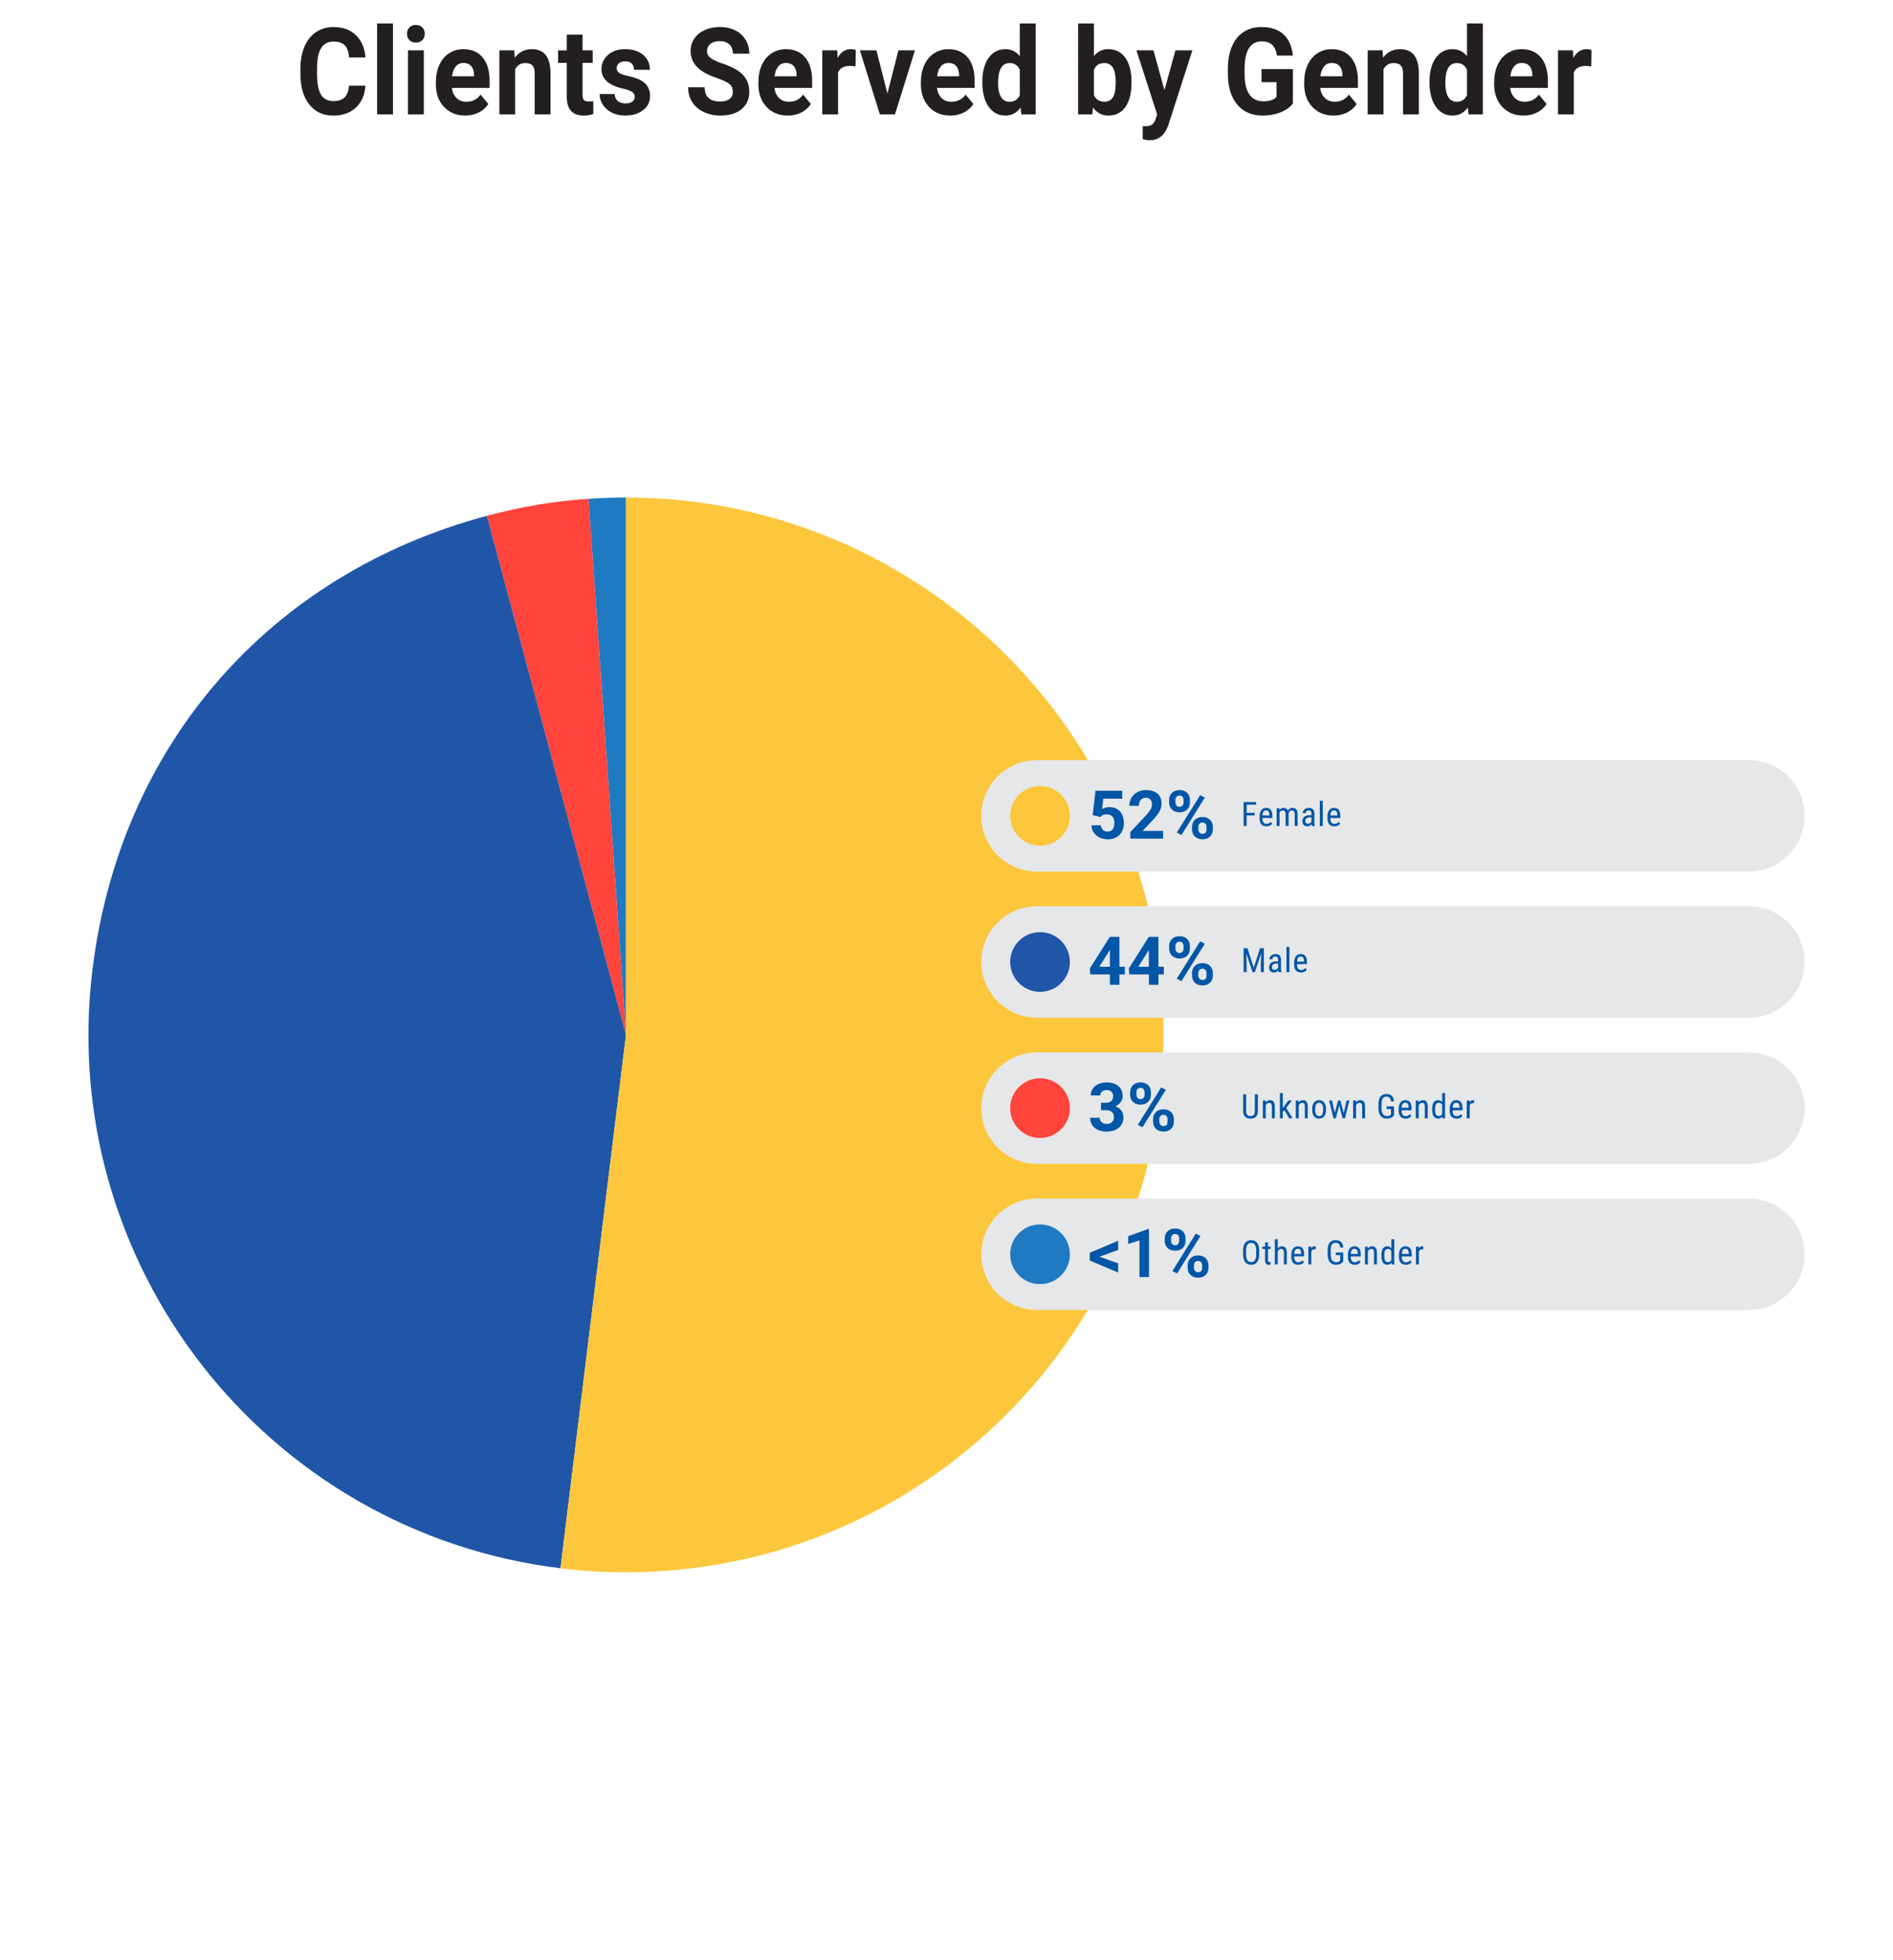 <?xml version="1.0" encoding="UTF-8"?> <svg xmlns="http://www.w3.org/2000/svg" viewBox="0 0 281 291"><defs><style>.d{fill:none;}.e{fill:#0056a7;}.f{fill:#e6e7e8;}.g{fill:#fcc73d;}.h{fill:#ff443b;}.i{fill:#231f20;}.j{fill:#2056a7;}.k{fill:#207ac2;}</style></defs><g id="a"><g id="b"><rect class="d" width="281" height="291"></rect></g></g><g id="c"><g><g><path class="k" d="M92.92,153.652l-5.566-79.591c1.758-.123,3.803-.194,5.566-.194v79.785Z"></path><path class="h" d="M92.92,153.652l-20.65-77.067c5.108-1.369,9.81-2.155,15.084-2.524l5.566,79.591Z"></path><path class="j" d="M92.92,153.652l-9.723,79.191c-43.736-5.37-74.837-45.178-69.467-88.914,4.081-33.239,26.193-58.676,58.541-67.343l20.65,77.067Z"></path><path class="g" d="M92.92,153.652V73.867c44.064,0,79.785,35.721,79.785,79.785s-35.721,79.785-79.785,79.785c-3.525,0-6.225-.165-9.723-.595l9.723-79.191Z"></path></g><g><g><path class="f" d="M153.934,112.859c-4.568,0-8.273,3.704-8.273,8.273s3.704,8.273,8.273,8.273h105.675c4.568,0,8.271-3.704,8.271-8.273s-3.703-8.273-8.271-8.273h-105.675Z"></path><path class="g" d="M154.385,125.562c2.448,0,4.431-1.984,4.431-4.431s-1.984-4.431-4.431-4.431-4.431,1.984-4.431,4.431,1.984,4.431,4.431,4.431"></path></g><g><path class="e" d="M162.203,121.017l.41-3.613h3.984v1.177h-2.828l-.176,1.528c.336-.179,.691-.269,1.07-.269,.676,0,1.207,.21,1.592,.63,.383,.42,.576,1.008,.576,1.763,0,.459-.098,.87-.291,1.233-.193,.362-.471,.645-.832,.844-.361,.201-.789,.301-1.279,.301-.43,0-.828-.087-1.197-.262-.367-.174-.658-.419-.871-.734s-.326-.676-.34-1.079h1.396c.029,.296,.133,.526,.311,.69,.178,.165,.41,.247,.695,.247,.32,0,.564-.114,.738-.345,.172-.229,.258-.554,.258-.974,0-.403-.1-.713-.297-.928-.199-.215-.48-.322-.846-.322-.334,0-.607,.088-.814,.264l-.137,.127-1.123-.278Z"></path><path class="e" d="M172.652,124.513h-4.873v-.967l2.301-2.451c.314-.345,.549-.646,.701-.903,.15-.257,.227-.501,.227-.732,0-.315-.08-.563-.24-.745-.158-.18-.387-.271-.684-.271-.318,0-.57,.11-.754,.329-.184,.221-.275,.509-.275,.867h-1.416c0-.433,.104-.828,.311-1.187,.205-.358,.498-.639,.875-.843,.379-.203,.807-.305,1.285-.305,.732,0,1.301,.176,1.707,.527,.404,.352,.607,.848,.607,1.489,0,.352-.092,.71-.273,1.074-.184,.364-.496,.789-.938,1.274l-1.617,1.704h3.057v1.138Z"></path><path class="e" d="M173.547,118.771c0-.437,.143-.79,.426-1.062,.283-.271,.654-.407,1.113-.407,.465,0,.84,.134,1.123,.403,.283,.268,.424,.632,.424,1.091v.352c0,.439-.141,.793-.424,1.06s-.654,.4-1.113,.4c-.463,0-.836-.135-1.121-.402-.285-.27-.428-.631-.428-1.087v-.347Zm.938,.376c0,.195,.057,.353,.17,.472,.111,.118,.258,.178,.441,.178,.182,0,.326-.061,.434-.181s.162-.281,.162-.483v-.361c0-.195-.055-.354-.162-.474s-.256-.181-.443-.181c-.18,0-.324,.06-.436,.178-.109,.119-.166,.284-.166,.496v.356Zm.889,4.834l-.688-.371,3.471-5.557,.689,.371-3.473,5.557Zm1.572-1.211c0-.439,.145-.794,.43-1.062,.287-.27,.658-.403,1.113-.403,.463,0,.836,.133,1.121,.397,.285,.266,.428,.631,.428,1.097v.352c0,.437-.141,.788-.42,1.058-.281,.268-.652,.402-1.119,.402-.469,0-.844-.135-1.127-.405s-.426-.628-.426-1.074v-.361Zm.938,.381c0,.179,.059,.332,.176,.459s.264,.19,.439,.19c.398,0,.596-.22,.596-.659v-.371c0-.195-.055-.353-.166-.472-.109-.118-.256-.178-.439-.178-.182,0-.328,.06-.439,.178-.109,.119-.166,.281-.166,.486v.366Z"></path></g><g><path class="e" d="M186.25,121.069h-1.201v1.57h-.447v-3.555h1.851v.383h-1.403v1.219h1.201v.383Z"></path><path class="e" d="M187.998,122.688c-.329,0-.581-.098-.757-.294s-.266-.484-.269-.863v-.319c0-.395,.086-.703,.257-.927,.172-.224,.412-.336,.72-.336,.309,0,.54,.099,.693,.296,.152,.196,.23,.503,.234,.92v.283h-1.475v.061c0,.283,.053,.489,.159,.618,.107,.129,.261,.192,.461,.192,.127,0,.238-.023,.335-.071,.098-.048,.188-.124,.272-.229l.225,.273c-.187,.264-.473,.396-.856,.396Zm-.049-2.368c-.18,0-.312,.062-.398,.185-.086,.123-.135,.313-.146,.572h1.04v-.059c-.011-.251-.057-.43-.136-.537-.078-.107-.198-.161-.359-.161Z"></path><path class="e" d="M189.912,119.998l.01,.244c.161-.195,.374-.293,.638-.293,.294,0,.5,.128,.617,.384,.166-.256,.397-.384,.693-.384,.487,0,.736,.304,.747,.911v1.779h-.43v-1.738c0-.192-.034-.335-.103-.429s-.184-.14-.347-.14c-.13,0-.235,.05-.317,.15-.081,.102-.128,.23-.142,.387v1.77h-.435v-1.758c-.005-.366-.153-.549-.446-.549-.219,0-.372,.108-.462,.326v1.98h-.43v-2.642h.405Z"></path><path class="e" d="M194.736,122.64c-.025-.057-.045-.153-.056-.288-.153,.225-.349,.337-.586,.337-.239,0-.426-.067-.561-.201-.134-.135-.201-.324-.201-.568,0-.268,.091-.481,.273-.639,.182-.158,.432-.239,.749-.242h.317v-.281c0-.157-.035-.27-.104-.336-.07-.067-.177-.101-.32-.101-.13,0-.235,.039-.317,.116-.081,.077-.122,.175-.122,.294h-.432c0-.135,.04-.264,.119-.387,.08-.123,.188-.22,.322-.29,.136-.069,.286-.104,.452-.104,.27,0,.476,.067,.616,.201,.141,.135,.213,.33,.216,.587v1.334c.002,.203,.029,.38,.083,.529v.039h-.449Zm-.576-.344c.106,0,.207-.029,.303-.088,.097-.059,.166-.133,.21-.221v-.629h-.244c-.205,.003-.367,.049-.485,.138-.119,.089-.179,.213-.179,.372,0,.149,.03,.259,.091,.326,.06,.067,.162,.102,.305,.102Z"></path><path class="e" d="M196.348,122.64h-.432v-3.75h.432v3.75Z"></path><path class="e" d="M198.081,122.688c-.328,0-.581-.098-.757-.294s-.265-.484-.269-.863v-.319c0-.395,.086-.703,.258-.927s.411-.336,.719-.336c.31,0,.541,.099,.693,.296,.153,.196,.231,.503,.234,.92v.283h-1.475v.061c0,.283,.054,.489,.16,.618s.26,.192,.46,.192c.127,0,.239-.023,.336-.071s.188-.124,.272-.229l.225,.273c-.188,.264-.473,.396-.857,.396Zm-.049-2.368c-.179,0-.312,.062-.397,.185-.087,.123-.136,.313-.146,.572h1.04v-.059c-.012-.251-.057-.43-.136-.537s-.199-.161-.36-.161Z"></path></g><g><path class="f" d="M153.934,134.556c-4.568,0-8.273,3.704-8.273,8.273s3.704,8.273,8.273,8.273h105.675c4.568,0,8.271-3.704,8.271-8.273s-3.703-8.273-8.271-8.273h-105.675Z"></path><path class="j" d="M154.385,147.26c2.448,0,4.431-1.984,4.431-4.431s-1.984-4.431-4.431-4.431-4.431,1.984-4.431,4.431,1.984,4.431,4.431,4.431"></path></g><g><path class="e" d="M166.168,143.535h.805v1.138h-.805v1.538h-1.412v-1.538h-2.914l-.064-.889,2.965-4.683h1.426v4.434Zm-2.984,0h1.572v-2.51l-.092,.161-1.48,2.349Z"></path><path class="e" d="M171.955,143.535h.805v1.138h-.805v1.538h-1.412v-1.538h-2.914l-.064-.889,2.965-4.683h1.426v4.434Zm-2.984,0h1.572v-2.51l-.092,.161-1.48,2.349Z"></path><path class="e" d="M173.547,140.468c0-.437,.143-.79,.426-1.062,.283-.271,.654-.407,1.113-.407,.465,0,.84,.134,1.123,.403,.283,.268,.424,.632,.424,1.091v.352c0,.439-.141,.793-.424,1.06s-.654,.4-1.113,.4c-.463,0-.836-.135-1.121-.402-.285-.27-.428-.631-.428-1.087v-.347Zm.938,.376c0,.195,.057,.353,.17,.472,.111,.118,.258,.178,.441,.178,.182,0,.326-.061,.434-.181s.162-.281,.162-.483v-.361c0-.195-.055-.354-.162-.474s-.256-.181-.443-.181c-.18,0-.324,.06-.436,.178-.109,.119-.166,.284-.166,.496v.356Zm.889,4.834l-.688-.371,3.471-5.557,.689,.371-3.473,5.557Zm1.572-1.211c0-.439,.145-.794,.43-1.062,.287-.27,.658-.403,1.113-.403,.463,0,.836,.133,1.121,.397,.285,.266,.428,.631,.428,1.097v.352c0,.437-.141,.788-.42,1.058-.281,.267-.652,.402-1.119,.402-.469,0-.844-.135-1.127-.405-.283-.271-.426-.628-.426-1.074v-.361Zm.938,.381c0,.179,.059,.332,.176,.459s.264,.19,.439,.19c.398,0,.596-.22,.596-.659v-.371c0-.195-.055-.353-.166-.472-.109-.118-.256-.178-.439-.178-.182,0-.328,.06-.439,.178-.109,.119-.166,.281-.166,.486v.366Z"></path></g><g><path class="e" d="M185.178,140.783l.928,2.9,.928-2.9h.576v3.555h-.446v-1.385l.041-1.387-.93,2.771h-.342l-.926-2.762,.042,1.377v1.385h-.447v-3.555h.576Z"></path><path class="e" d="M189.787,144.337c-.025-.057-.045-.153-.056-.288-.153,.225-.349,.337-.586,.337-.239,0-.426-.067-.561-.201-.134-.135-.201-.324-.201-.568,0-.268,.091-.481,.273-.639,.182-.158,.432-.239,.749-.242h.317v-.281c0-.157-.035-.27-.104-.336-.07-.067-.177-.101-.32-.101-.13,0-.235,.039-.317,.116-.081,.077-.122,.175-.122,.294h-.432c0-.135,.04-.264,.119-.387,.08-.123,.188-.22,.322-.29,.136-.069,.286-.104,.452-.104,.27,0,.476,.067,.616,.201,.141,.135,.213,.33,.216,.587v1.334c.002,.203,.029,.38,.083,.529v.039h-.449Zm-.576-.344c.106,0,.207-.029,.303-.088,.097-.059,.166-.133,.21-.221v-.629h-.244c-.205,.003-.367,.049-.485,.138-.119,.089-.179,.213-.179,.372,0,.149,.03,.259,.091,.326,.06,.067,.162,.102,.305,.102Z"></path><path class="e" d="M191.399,144.337h-.433v-3.75h.433v3.75Z"></path><path class="e" d="M193.133,144.386c-.329,0-.581-.098-.757-.294s-.266-.484-.269-.863v-.319c0-.395,.086-.703,.257-.927,.172-.224,.412-.336,.72-.336,.309,0,.54,.099,.693,.296,.152,.196,.23,.503,.234,.92v.283h-1.475v.061c0,.283,.053,.489,.159,.618,.107,.129,.261,.192,.461,.192,.127,0,.238-.023,.335-.071,.098-.048,.188-.124,.272-.229l.225,.273c-.187,.264-.473,.396-.856,.396Zm-.049-2.368c-.18,0-.312,.062-.398,.185-.086,.123-.135,.313-.146,.572h1.04v-.059c-.011-.251-.057-.43-.136-.537-.078-.107-.198-.161-.359-.161Z"></path></g><g><path class="f" d="M153.934,156.254c-4.568,0-8.273,3.704-8.273,8.273s3.704,8.273,8.273,8.273h105.675c4.568,0,8.271-3.704,8.271-8.273s-3.703-8.273-8.271-8.273h-105.675Z"></path><path class="h" d="M154.385,168.957c2.448,0,4.431-1.984,4.431-4.431s-1.984-4.431-4.431-4.431-4.431,1.984-4.431,4.431,1.984,4.431,4.431,4.431"></path></g><g><path class="e" d="M163.428,163.729h.752c.359,0,.623-.09,.797-.269,.172-.179,.258-.417,.258-.713,0-.286-.084-.51-.256-.669-.17-.159-.406-.239-.705-.239-.271,0-.496,.074-.68,.222-.182,.148-.273,.342-.273,.579h-1.41c0-.371,.1-.704,.301-.999,.199-.294,.479-.524,.84-.69,.359-.166,.756-.249,1.188-.249,.752,0,1.342,.18,1.768,.539,.428,.36,.641,.855,.641,1.487,0,.325-.1,.625-.299,.898-.197,.273-.459,.483-.781,.63,.4,.144,.699,.358,.896,.645s.295,.625,.295,1.016c0,.632-.23,1.138-.689,1.519-.461,.381-1.07,.571-1.83,.571-.709,0-1.289-.188-1.74-.562s-.676-.869-.676-1.484h1.41c0,.267,.102,.485,.301,.654,.201,.169,.447,.254,.74,.254,.334,0,.598-.089,.789-.267,.189-.177,.285-.412,.285-.705,0-.71-.391-1.064-1.172-1.064h-.748v-1.104Z"></path><path class="e" d="M167.76,162.166c0-.437,.143-.79,.426-1.062,.283-.271,.654-.407,1.113-.407,.465,0,.84,.134,1.123,.403,.283,.268,.424,.632,.424,1.091v.352c0,.439-.141,.793-.424,1.06s-.654,.4-1.113,.4c-.463,0-.836-.135-1.121-.402-.285-.27-.428-.631-.428-1.087v-.347Zm.938,.376c0,.195,.057,.353,.17,.472,.111,.118,.258,.178,.441,.178,.182,0,.326-.061,.434-.181s.162-.281,.162-.483v-.361c0-.195-.055-.354-.162-.474s-.256-.181-.443-.181c-.18,0-.324,.06-.436,.178-.109,.119-.166,.284-.166,.496v.356Zm.889,4.834l-.688-.371,3.471-5.557,.689,.371-3.473,5.557Zm1.572-1.211c0-.439,.145-.794,.43-1.062,.287-.27,.658-.403,1.113-.403,.463,0,.836,.133,1.121,.397,.285,.266,.428,.631,.428,1.097v.352c0,.437-.141,.788-.42,1.058-.281,.268-.652,.402-1.119,.402-.469,0-.844-.135-1.127-.405s-.426-.628-.426-1.074v-.361Zm.938,.381c0,.179,.059,.332,.176,.459s.264,.19,.439,.19c.398,0,.596-.22,.596-.659v-.371c0-.195-.055-.353-.166-.472-.109-.118-.256-.178-.439-.178-.182,0-.328,.06-.439,.178-.109,.119-.166,.281-.166,.486v.366Z"></path></g><g><path class="e" d="M186.721,162.48v2.527c-.003,.336-.101,.6-.293,.791-.191,.189-.46,.285-.803,.285-.352,0-.62-.093-.806-.279s-.28-.452-.283-.797v-2.527h.444v2.508c0,.239,.051,.418,.152,.535,.102,.118,.266,.178,.492,.178,.228,0,.393-.06,.494-.178,.102-.117,.152-.296,.152-.535v-2.508h.449Z"></path><path class="e" d="M187.866,163.394l.012,.286c.168-.224,.382-.335,.643-.335,.467,0,.704,.312,.71,.935v1.756h-.43v-1.736c0-.206-.034-.354-.104-.44s-.173-.13-.312-.13c-.107,0-.204,.035-.289,.107-.086,.071-.154,.165-.206,.28v1.919h-.433v-2.642h.408Z"></path><path class="e" d="M190.652,164.826l-.229,.264v.945h-.433v-3.75h.433v2.244l.822-1.136h.518l-.84,1.104,.95,1.538h-.503l-.718-1.209Z"></path><path class="e" d="M192.759,163.394l.013,.286c.167-.224,.382-.335,.642-.335,.468,0,.704,.312,.711,.935v1.756h-.43v-1.736c0-.206-.035-.354-.104-.44-.069-.087-.174-.13-.312-.13-.107,0-.204,.035-.289,.107-.086,.071-.154,.165-.207,.28v1.919h-.432v-2.642h.407Z"></path><path class="e" d="M194.79,164.592c0-.384,.094-.688,.28-.911,.186-.224,.432-.336,.738-.336,.306,0,.552,.109,.738,.327s.282,.516,.287,.891v.279c0,.382-.093,.685-.278,.908-.186,.223-.434,.334-.742,.334-.307,0-.552-.108-.736-.324-.185-.217-.28-.51-.287-.879v-.289Zm.433,.25c0,.271,.053,.485,.16,.641,.106,.155,.25,.232,.431,.232,.381,0,.577-.274,.588-.824v-.299c0-.27-.054-.483-.161-.641s-.251-.235-.432-.235c-.178,0-.319,.078-.426,.235-.107,.157-.16,.37-.16,.639v.252Z"></path><path class="e" d="M199.471,165.275l.4-1.882h.427l-.646,2.642h-.345l-.515-1.89-.503,1.89h-.347l-.643-2.642h.425l.41,1.836,.491-1.836h.342l.503,1.882Z"></path><path class="e" d="M201.268,163.394l.013,.286c.167-.224,.382-.335,.642-.335,.468,0,.704,.312,.711,.935v1.756h-.43v-1.736c0-.206-.035-.354-.104-.44-.069-.087-.174-.13-.312-.13-.107,0-.204,.035-.289,.107-.086,.071-.154,.165-.207,.28v1.919h-.432v-2.642h.407Z"></path><path class="e" d="M206.93,165.594l-.078,.098c-.225,.262-.554,.393-.986,.393-.385,0-.686-.127-.904-.382-.22-.255-.331-.615-.336-1.081v-.697c0-.498,.1-.872,.299-1.12s.498-.372,.895-.372c.339,0,.604,.094,.795,.282,.191,.188,.297,.457,.316,.807h-.447c-.018-.222-.079-.395-.184-.519-.105-.125-.265-.188-.478-.188-.256,0-.443,.084-.562,.251-.119,.167-.181,.433-.186,.8v.725c0,.358,.068,.633,.205,.824s.333,.287,.588,.287c.241,0,.424-.059,.55-.176l.065-.061v-.816h-.649v-.383h1.097v1.328Z"></path><path class="e" d="M208.653,166.084c-.328,0-.581-.098-.757-.294s-.265-.484-.269-.863v-.319c0-.395,.086-.703,.258-.927s.411-.336,.719-.336c.31,0,.541,.099,.693,.296,.153,.196,.231,.503,.234,.92v.283h-1.475v.061c0,.283,.054,.489,.16,.618s.26,.192,.46,.192c.127,0,.239-.023,.336-.071s.188-.124,.272-.229l.225,.273c-.188,.264-.473,.396-.857,.396Zm-.049-2.368c-.179,0-.312,.062-.397,.185-.087,.123-.136,.313-.146,.572h1.04v-.059c-.012-.251-.057-.43-.136-.537s-.199-.161-.36-.161Z"></path><path class="e" d="M210.567,163.394l.013,.286c.167-.224,.382-.335,.642-.335,.468,0,.704,.312,.711,.935v1.756h-.43v-1.736c0-.206-.035-.354-.104-.44-.069-.087-.174-.13-.312-.13-.107,0-.204,.035-.289,.107-.086,.071-.154,.165-.207,.28v1.919h-.432v-2.642h.407Z"></path><path class="e" d="M212.599,164.595c0-.407,.076-.717,.229-.931,.152-.213,.371-.319,.655-.319,.253,0,.449,.103,.591,.308v-1.367h.433v3.75h-.396l-.022-.283c-.142,.222-.344,.332-.607,.332-.273,0-.488-.106-.644-.318-.155-.213-.234-.513-.238-.9v-.271Zm.433,.245c0,.296,.044,.514,.132,.652s.23,.209,.43,.209c.215,0,.375-.108,.48-.325v-1.331c-.11-.211-.27-.316-.479-.316-.198,0-.342,.069-.43,.208s-.133,.353-.134,.64v.264Z"></path><path class="e" d="M216.225,166.084c-.329,0-.581-.098-.757-.294s-.266-.484-.269-.863v-.319c0-.395,.086-.703,.257-.927,.172-.224,.412-.336,.72-.336,.309,0,.54,.099,.693,.296,.152,.196,.23,.503,.234,.92v.283h-1.475v.061c0,.283,.053,.489,.159,.618,.107,.129,.261,.192,.461,.192,.127,0,.238-.023,.335-.071,.098-.048,.188-.124,.272-.229l.225,.273c-.187,.264-.473,.396-.856,.396Zm-.049-2.368c-.18,0-.312,.062-.398,.185-.086,.123-.135,.313-.146,.572h1.04v-.059c-.011-.251-.057-.43-.136-.537-.078-.107-.198-.161-.359-.161Z"></path><path class="e" d="M218.822,163.799c-.06-.012-.125-.018-.195-.018-.221,0-.376,.122-.464,.364v1.89h-.432v-2.642h.42l.007,.269c.116-.212,.279-.317,.491-.317,.068,0,.125,.012,.171,.034l.002,.42Z"></path></g><g><path class="f" d="M153.934,177.951c-4.568,0-8.273,3.704-8.273,8.273s3.704,8.273,8.273,8.273h105.675c4.568,0,8.271-3.704,8.271-8.273s-3.703-8.273-8.271-8.273h-105.675Z"></path><path class="k" d="M154.385,190.655c2.448,0,4.431-1.984,4.431-4.431s-1.984-4.431-4.431-4.431-4.431,1.984-4.431,4.431,1.984,4.431,4.431,4.431"></path></g><g><path class="e" d="M163.193,186.588l2.783,.981v1.367l-4.203-1.782v-1.152l4.203-1.782v1.367l-2.783,1.001Z"></path><path class="e" d="M170.559,189.605h-1.412v-5.439l-1.684,.522v-1.147l2.943-1.055h.152v7.119Z"></path><path class="e" d="M172.898,183.863c0-.437,.141-.79,.424-1.062,.283-.271,.654-.407,1.113-.407,.467,0,.84,.134,1.123,.403,.283,.268,.426,.632,.426,1.091v.352c0,.439-.143,.793-.426,1.06s-.654,.4-1.113,.4c-.461,0-.836-.135-1.121-.402-.283-.27-.426-.631-.426-1.087v-.347Zm.938,.376c0,.195,.055,.353,.168,.472,.111,.118,.26,.178,.441,.178,.184,0,.328-.061,.436-.181s.16-.281,.16-.483v-.361c0-.195-.053-.354-.16-.474s-.256-.181-.445-.181c-.178,0-.324,.06-.434,.178-.111,.119-.166,.284-.166,.496v.356Zm.889,4.834l-.689-.371,3.473-5.557,.688,.371-3.471,5.557Zm1.572-1.211c0-.439,.143-.794,.43-1.062,.285-.27,.656-.403,1.113-.403,.461,0,.836,.133,1.119,.397,.285,.266,.428,.631,.428,1.097v.352c0,.437-.139,.788-.42,1.058-.279,.268-.652,.402-1.117,.402-.469,0-.846-.135-1.129-.405s-.424-.628-.424-1.074v-.361Zm.938,.381c0,.179,.059,.332,.176,.459s.264,.19,.439,.19c.396,0,.596-.22,.596-.659v-.371c0-.195-.057-.353-.166-.472-.111-.118-.258-.178-.439-.178-.184,0-.33,.06-.439,.178-.111,.119-.166,.281-.166,.486v.366Z"></path></g><g><path class="e" d="M186.914,186.268c0,.485-.104,.858-.311,1.121-.206,.262-.5,.393-.881,.393-.366,0-.655-.127-.868-.382-.212-.255-.322-.615-.331-1.081v-.668c0-.476,.105-.848,.315-1.117s.503-.404,.879-.404c.374,0,.666,.129,.875,.387s.316,.627,.321,1.105v.646Zm-.447-.623c0-.375-.062-.655-.184-.838-.123-.184-.312-.275-.565-.275-.246,0-.432,.094-.558,.279-.127,.186-.19,.459-.192,.82v.637c0,.363,.063,.64,.189,.83s.314,.285,.565,.285c.25,0,.436-.088,.557-.264,.12-.176,.183-.444,.188-.808v-.667Z"></path><path class="e" d="M188.22,184.451v.64h.398v.349h-.398v1.641c0,.104,.018,.184,.052,.237s.093,.081,.176,.081c.057,0,.114-.01,.173-.029l-.005,.363c-.098,.032-.197,.049-.3,.049-.171,0-.302-.061-.391-.184-.09-.121-.135-.294-.135-.518v-1.641h-.402v-.349h.402v-.64h.43Z"></path><path class="e" d="M189.673,185.361c.165-.213,.375-.319,.63-.319,.468,0,.704,.312,.711,.935v1.756h-.43v-1.736c0-.206-.035-.354-.104-.44-.069-.087-.174-.13-.312-.13-.107,0-.204,.035-.289,.107-.086,.071-.154,.165-.207,.28v1.919h-.432v-3.75h.432v1.379Z"></path><path class="e" d="M192.71,187.781c-.328,0-.581-.098-.757-.294s-.265-.484-.269-.863v-.319c0-.395,.086-.703,.258-.927s.411-.336,.719-.336c.31,0,.541,.099,.693,.296,.153,.196,.231,.503,.234,.92v.283h-1.475v.061c0,.283,.054,.489,.16,.618s.26,.192,.46,.192c.127,0,.239-.023,.336-.071s.188-.124,.272-.229l.225,.273c-.188,.264-.473,.396-.857,.396Zm-.049-2.368c-.179,0-.312,.062-.397,.185-.087,.123-.136,.313-.146,.572h1.04v-.059c-.012-.251-.057-.43-.136-.537s-.199-.161-.36-.161Z"></path><path class="e" d="M195.308,185.496c-.06-.012-.125-.018-.195-.018-.221,0-.376,.122-.464,.364v1.89h-.432v-2.642h.42l.007,.269c.116-.212,.279-.317,.491-.317,.068,0,.125,.012,.171,.034l.002,.42Z"></path><path class="e" d="M199.388,187.291l-.078,.098c-.225,.262-.553,.393-.986,.393-.384,0-.686-.127-.904-.382s-.331-.615-.336-1.081v-.697c0-.498,.1-.872,.299-1.12,.2-.248,.498-.372,.896-.372,.338,0,.604,.094,.794,.282,.191,.188,.297,.457,.316,.807h-.446c-.019-.222-.08-.395-.185-.519-.105-.125-.264-.188-.478-.188-.255,0-.442,.084-.562,.251-.118,.167-.181,.433-.186,.8v.725c0,.358,.068,.633,.205,.824s.333,.287,.589,.287c.24,0,.424-.059,.549-.176l.066-.061v-.816h-.649v-.383h1.096v1.328Z"></path><path class="e" d="M201.111,187.781c-.328,0-.581-.098-.757-.294s-.265-.484-.269-.863v-.319c0-.395,.086-.703,.258-.927s.411-.336,.719-.336c.31,0,.541,.099,.693,.296,.153,.196,.231,.503,.234,.92v.283h-1.475v.061c0,.283,.054,.489,.16,.618s.26,.192,.46,.192c.127,0,.239-.023,.336-.071s.188-.124,.272-.229l.225,.273c-.188,.264-.473,.396-.857,.396Zm-.049-2.368c-.179,0-.312,.062-.397,.185-.087,.123-.136,.313-.146,.572h1.04v-.059c-.012-.251-.057-.43-.136-.537s-.199-.161-.36-.161Z"></path><path class="e" d="M203.025,185.091l.013,.286c.167-.224,.382-.335,.642-.335,.468,0,.704,.312,.711,.935v1.756h-.43v-1.736c0-.206-.035-.354-.104-.44-.069-.087-.174-.13-.312-.13-.107,0-.204,.035-.289,.107-.086,.071-.154,.165-.207,.28v1.919h-.432v-2.642h.407Z"></path><path class="e" d="M205.058,186.292c0-.407,.076-.717,.228-.931,.152-.213,.371-.319,.656-.319,.252,0,.449,.103,.591,.308v-1.367h.432v3.75h-.396l-.021-.283c-.142,.222-.345,.332-.608,.332-.273,0-.487-.106-.644-.318-.155-.213-.234-.513-.237-.9v-.271Zm.432,.245c0,.296,.044,.514,.132,.652s.231,.209,.43,.209c.215,0,.375-.108,.481-.325v-1.331c-.111-.211-.271-.316-.479-.316-.199,0-.342,.069-.43,.208s-.133,.353-.135,.64v.264Z"></path><path class="e" d="M208.683,187.781c-.328,0-.581-.098-.757-.294s-.265-.484-.269-.863v-.319c0-.395,.086-.703,.258-.927s.411-.336,.719-.336c.31,0,.541,.099,.693,.296,.153,.196,.231,.503,.234,.92v.283h-1.475v.061c0,.283,.054,.489,.16,.618s.26,.192,.46,.192c.127,0,.239-.023,.336-.071s.188-.124,.272-.229l.225,.273c-.188,.264-.473,.396-.857,.396Zm-.049-2.368c-.179,0-.312,.062-.397,.185-.087,.123-.136,.313-.146,.572h1.04v-.059c-.012-.251-.057-.43-.136-.537s-.199-.161-.36-.161Z"></path><path class="e" d="M211.28,185.496c-.06-.012-.125-.018-.195-.018-.221,0-.376,.122-.464,.364v1.89h-.432v-2.642h.42l.007,.269c.116-.212,.279-.317,.491-.317,.068,0,.125,.012,.171,.034l.002,.42Z"></path></g></g><g><path class="i" d="M54.241,12.721c-.092,1.377-.562,2.461-1.41,3.252-.848,.791-1.965,1.187-3.353,1.187-1.517,0-2.71-.552-3.58-1.657-.869-1.104-1.304-2.621-1.304-4.548v-.782c0-1.23,.2-2.314,.602-3.252,.4-.938,.974-1.657,1.719-2.158s1.61-.751,2.597-.751c1.365,0,2.465,.396,3.3,1.187,.834,.791,1.316,1.901,1.446,3.331h-2.438c-.06-.826-.271-1.425-.638-1.797-.365-.372-.923-.558-1.67-.558-.812,0-1.421,.315-1.825,.945-.403,.63-.61,1.607-.621,2.931v.967c0,1.383,.193,2.394,.581,3.032,.387,.639,.998,.958,1.832,.958,.754,0,1.315-.186,1.687-.558s.584-.948,.639-1.727h2.438Z"></path><path class="i" d="M58.333,16.984h-2.356V3.484h2.356v13.5Z"></path><path class="i" d="M60.417,5.013c0-.381,.118-.694,.354-.94,.236-.246,.557-.369,.963-.369,.401,0,.721,.123,.959,.369s.358,.56,.358,.94c0,.387-.121,.703-.362,.949s-.56,.369-.955,.369-.714-.123-.955-.369c-.24-.246-.361-.562-.361-.949Zm2.495,11.971h-2.356V7.474h2.356v9.51Z"></path><path class="i" d="M69.06,17.16c-1.289,0-2.339-.428-3.149-1.283-.81-.855-1.215-1.995-1.215-3.419v-.246c0-.955,.171-1.809,.513-2.562,.341-.753,.824-1.333,1.45-1.74s1.34-.611,2.142-.611c1.203,0,2.149,.41,2.841,1.23,.69,.82,1.036,1.983,1.036,3.489v1.037h-5.6c.075,.621,.305,1.119,.687,1.494s.865,.562,1.45,.562c.905,0,1.612-.354,2.122-1.063l1.153,1.397c-.352,.539-.828,.959-1.43,1.261s-1.269,.453-2,.453Zm-.268-7.813c-.467,0-.845,.171-1.134,.512-.29,.341-.476,.83-.557,1.465h3.267v-.203c-.011-.565-.151-1.002-.423-1.311-.271-.309-.655-.463-1.153-.463Z"></path><path class="i" d="M76.339,7.474l.072,1.099c.629-.85,1.472-1.274,2.528-1.274,.932,0,1.625,.296,2.08,.888s.688,1.477,.699,2.654v6.144h-2.349v-6.082c0-.539-.108-.93-.325-1.173s-.577-.365-1.081-.365c-.661,0-1.157,.305-1.487,.914v6.706h-2.349V7.474h2.211Z"></path><path class="i" d="M86.477,5.136v2.338h1.504v1.863h-1.504v4.746c0,.352,.062,.604,.188,.756,.124,.152,.362,.229,.715,.229,.26,0,.49-.021,.691-.062v1.925c-.461,.152-.936,.229-1.423,.229-1.647,0-2.487-.899-2.52-2.698v-5.124h-1.284v-1.863h1.284v-2.338h2.349Z"></path><path class="i" d="M94.218,14.356c0-.311-.143-.555-.427-.734-.285-.179-.741-.338-1.37-.479-2.091-.475-3.137-1.436-3.137-2.883,0-.844,.323-1.548,.972-2.114,.646-.565,1.493-.848,2.539-.848,1.116,0,2.009,.284,2.679,.853,.669,.568,1.003,1.307,1.003,2.215h-2.349c0-.363-.108-.664-.325-.901s-.556-.356-1.016-.356c-.396,0-.702,.097-.918,.29-.217,.193-.325,.439-.325,.738,0,.281,.123,.508,.369,.681,.247,.173,.663,.322,1.248,.448s1.078,.268,1.479,.426c1.241,.492,1.861,1.345,1.861,2.558,0,.867-.344,1.569-1.032,2.105-.688,.536-1.576,.804-2.665,.804-.737,0-1.392-.142-1.963-.426-.572-.284-1.021-.674-1.346-1.169-.324-.495-.487-1.03-.487-1.604h2.227c.021,.451,.177,.797,.464,1.037s.672,.36,1.154,.36c.449,0,.789-.092,1.02-.277s.346-.426,.346-.725Z"></path><path class="i" d="M108.782,13.626c0-.498-.162-.88-.487-1.147s-.91-.548-1.756-.844c-.845-.296-1.514-.587-2.007-.875-1.344-.785-2.016-1.843-2.016-3.173,0-.691,.18-1.308,.54-1.85s.878-.965,1.553-1.27,1.432-.457,2.271-.457c.845,0,1.599,.166,2.26,.497,.66,.331,1.174,.798,1.54,1.402,.365,.604,.548,1.289,.548,2.057h-2.438c0-.586-.171-1.042-.513-1.367-.341-.325-.82-.488-1.438-.488-.596,0-1.06,.136-1.39,.409s-.496,.631-.496,1.077c0,.416,.194,.765,.582,1.046,.387,.281,.957,.545,1.71,.791,1.388,.451,2.397,1.011,3.032,1.679,.634,.668,.95,1.5,.95,2.496,0,1.107-.387,1.976-1.162,2.606-.774,.63-1.817,.945-3.129,.945-.91,0-1.739-.18-2.487-.541-.747-.36-1.317-.854-1.71-1.481-.394-.627-.59-1.354-.59-2.18h2.446c0,1.412,.78,2.118,2.341,2.118,.58,0,1.032-.127,1.357-.382s.487-.611,.487-1.068Z"></path><path class="i" d="M116.938,17.16c-1.289,0-2.339-.428-3.149-1.283-.81-.855-1.215-1.995-1.215-3.419v-.246c0-.955,.171-1.809,.513-2.562,.341-.753,.824-1.333,1.45-1.74s1.34-.611,2.142-.611c1.203,0,2.149,.41,2.841,1.23,.69,.82,1.036,1.983,1.036,3.489v1.037h-5.6c.075,.621,.305,1.119,.687,1.494s.865,.562,1.45,.562c.905,0,1.612-.354,2.122-1.063l1.153,1.397c-.352,.539-.828,.959-1.43,1.261s-1.269,.453-2,.453Zm-.268-7.813c-.467,0-.845,.171-1.134,.512-.29,.341-.476,.83-.557,1.465h3.267v-.203c-.011-.565-.151-1.002-.423-1.311-.271-.309-.655-.463-1.153-.463Z"></path><path class="i" d="M126.996,9.856c-.32-.047-.602-.07-.846-.07-.889,0-1.471,.325-1.747,.976v6.223h-2.349V7.474h2.219l.064,1.134c.472-.873,1.125-1.31,1.959-1.31,.26,0,.504,.038,.731,.114l-.032,2.443Z"></path><path class="i" d="M131.729,13.881l1.634-6.407h2.455l-2.967,9.51h-2.243l-2.967-9.51h2.455l1.633,6.407Z"></path><path class="i" d="M141.062,17.16c-1.289,0-2.338-.428-3.149-1.283-.81-.855-1.215-1.995-1.215-3.419v-.246c0-.955,.171-1.809,.513-2.562,.341-.753,.824-1.333,1.45-1.74s1.34-.611,2.142-.611c1.203,0,2.149,.41,2.84,1.23,.69,.82,1.036,1.983,1.036,3.489v1.037h-5.599c.075,.621,.305,1.119,.687,1.494s.865,.562,1.45,.562c.905,0,1.612-.354,2.122-1.063l1.153,1.397c-.352,.539-.828,.959-1.43,1.261s-1.269,.453-2,.453Zm-.267-7.813c-.467,0-.845,.171-1.134,.512-.29,.341-.476,.83-.557,1.465h3.266v-.203c-.011-.565-.151-1.002-.423-1.311-.271-.309-.655-.463-1.153-.463Z"></path><path class="i" d="M145.812,12.159c0-1.482,.308-2.663,.923-3.542s1.456-1.318,2.523-1.318c.856,0,1.563,.346,2.121,1.037V3.484h2.357v13.5h-2.122l-.113-1.011c-.585,.791-1.339,1.187-2.26,1.187-1.034,0-1.865-.441-2.49-1.323-.626-.882-.939-2.108-.939-3.678Zm2.349,.189c0,.892,.144,1.576,.432,2.051,.287,.475,.704,.713,1.251,.713,.727,0,1.238-.332,1.536-.995v-3.759c-.292-.663-.799-.995-1.52-.995-1.133,0-1.699,.995-1.699,2.984Z"></path><path class="i" d="M167.96,12.317c0,1.523-.301,2.711-.902,3.564s-1.441,1.279-2.52,1.279c-.953,0-1.715-.396-2.283-1.187l-.105,1.011h-2.113V3.484h2.349v4.843c.542-.686,1.254-1.028,2.138-1.028,1.072,0,1.914,.426,2.523,1.279s.914,2.052,.914,3.599v.141Zm-2.349-.185c0-.961-.141-1.663-.423-2.105-.281-.442-.701-.664-1.26-.664-.747,0-1.263,.331-1.544,.993v3.753c.287,.668,.808,1.002,1.561,1.002,.759,0,1.257-.404,1.495-1.213,.114-.387,.171-.976,.171-1.767Z"></path><path class="i" d="M172.856,13.389l1.626-5.915h2.519l-3.535,10.986-.195,.501c-.525,1.242-1.393,1.863-2.601,1.863-.341,0-.688-.056-1.04-.167v-1.925l.357,.009c.444,0,.776-.073,.996-.22,.219-.146,.391-.39,.516-.729l.276-.782-3.08-9.536h2.527l1.634,5.915Z"></path><path class="i" d="M191.922,15.367c-.438,.568-1.059,1.009-1.861,1.323-.802,.313-1.69,.47-2.665,.47-1.024,0-1.923-.242-2.694-.725-.772-.483-1.368-1.185-1.788-2.105s-.636-2.001-.646-3.243v-.87c0-1.277,.199-2.383,.598-3.318s.973-1.649,1.723-2.145c.751-.495,1.63-.743,2.638-.743,1.403,0,2.5,.362,3.292,1.085,.791,.724,1.26,1.777,1.405,3.16h-2.373c-.108-.732-.348-1.269-.719-1.608s-.882-.51-1.532-.51c-.829,0-1.46,.337-1.894,1.011s-.653,1.676-.658,3.006v.817c0,1.342,.235,2.355,.707,3.041,.471,.686,1.162,1.028,2.072,1.028,.915,0,1.568-.211,1.959-.633v-2.206h-2.219v-1.942h4.656v5.106Z"></path><path class="i" d="M197.957,17.16c-1.289,0-2.339-.428-3.149-1.283-.81-.855-1.215-1.995-1.215-3.419v-.246c0-.955,.171-1.809,.513-2.562,.341-.753,.824-1.333,1.45-1.74s1.34-.611,2.142-.611c1.203,0,2.149,.41,2.841,1.23,.69,.82,1.036,1.983,1.036,3.489v1.037h-5.6c.075,.621,.305,1.119,.687,1.494s.865,.562,1.45,.562c.905,0,1.612-.354,2.122-1.063l1.153,1.397c-.352,.539-.828,.959-1.43,1.261s-1.269,.453-2,.453Zm-.268-7.813c-.467,0-.845,.171-1.134,.512-.29,.341-.476,.83-.557,1.465h3.267v-.203c-.011-.565-.151-1.002-.423-1.311-.271-.309-.655-.463-1.153-.463Z"></path><path class="i" d="M205.235,7.474l.072,1.099c.629-.85,1.472-1.274,2.528-1.274,.932,0,1.625,.296,2.08,.888s.688,1.477,.699,2.654v6.144h-2.349v-6.082c0-.539-.108-.93-.325-1.173s-.577-.365-1.081-.365c-.661,0-1.157,.305-1.487,.914v6.706h-2.349V7.474h2.211Z"></path><path class="i" d="M212.195,12.159c0-1.482,.308-2.663,.923-3.542s1.456-1.318,2.523-1.318c.856,0,1.563,.346,2.121,1.037V3.484h2.357v13.5h-2.122l-.113-1.011c-.585,.791-1.339,1.187-2.26,1.187-1.034,0-1.865-.441-2.49-1.323-.626-.882-.939-2.108-.939-3.678Zm2.349,.189c0,.892,.144,1.576,.432,2.051,.287,.475,.704,.713,1.251,.713,.727,0,1.238-.332,1.536-.995v-3.759c-.292-.663-.799-.995-1.52-.995-1.133,0-1.699,.995-1.699,2.984Z"></path><path class="i" d="M226.154,17.16c-1.289,0-2.339-.428-3.149-1.283-.81-.855-1.215-1.995-1.215-3.419v-.246c0-.955,.171-1.809,.513-2.562,.341-.753,.824-1.333,1.45-1.74s1.34-.611,2.142-.611c1.203,0,2.149,.41,2.841,1.23,.69,.82,1.036,1.983,1.036,3.489v1.037h-5.6c.075,.621,.305,1.119,.687,1.494s.865,.562,1.45,.562c.905,0,1.612-.354,2.122-1.063l1.153,1.397c-.352,.539-.828,.959-1.43,1.261s-1.269,.453-2,.453Zm-.268-7.813c-.467,0-.845,.171-1.134,.512-.29,.341-.476,.83-.557,1.465h3.267v-.203c-.011-.565-.151-1.002-.423-1.311-.271-.309-.655-.463-1.153-.463Z"></path><path class="i" d="M236.212,9.856c-.32-.047-.602-.07-.846-.07-.889,0-1.471,.325-1.747,.976v6.223h-2.349V7.474h2.219l.064,1.134c.472-.873,1.125-1.31,1.959-1.31,.26,0,.504,.038,.731,.114l-.032,2.443Z"></path></g></g></g></svg> 